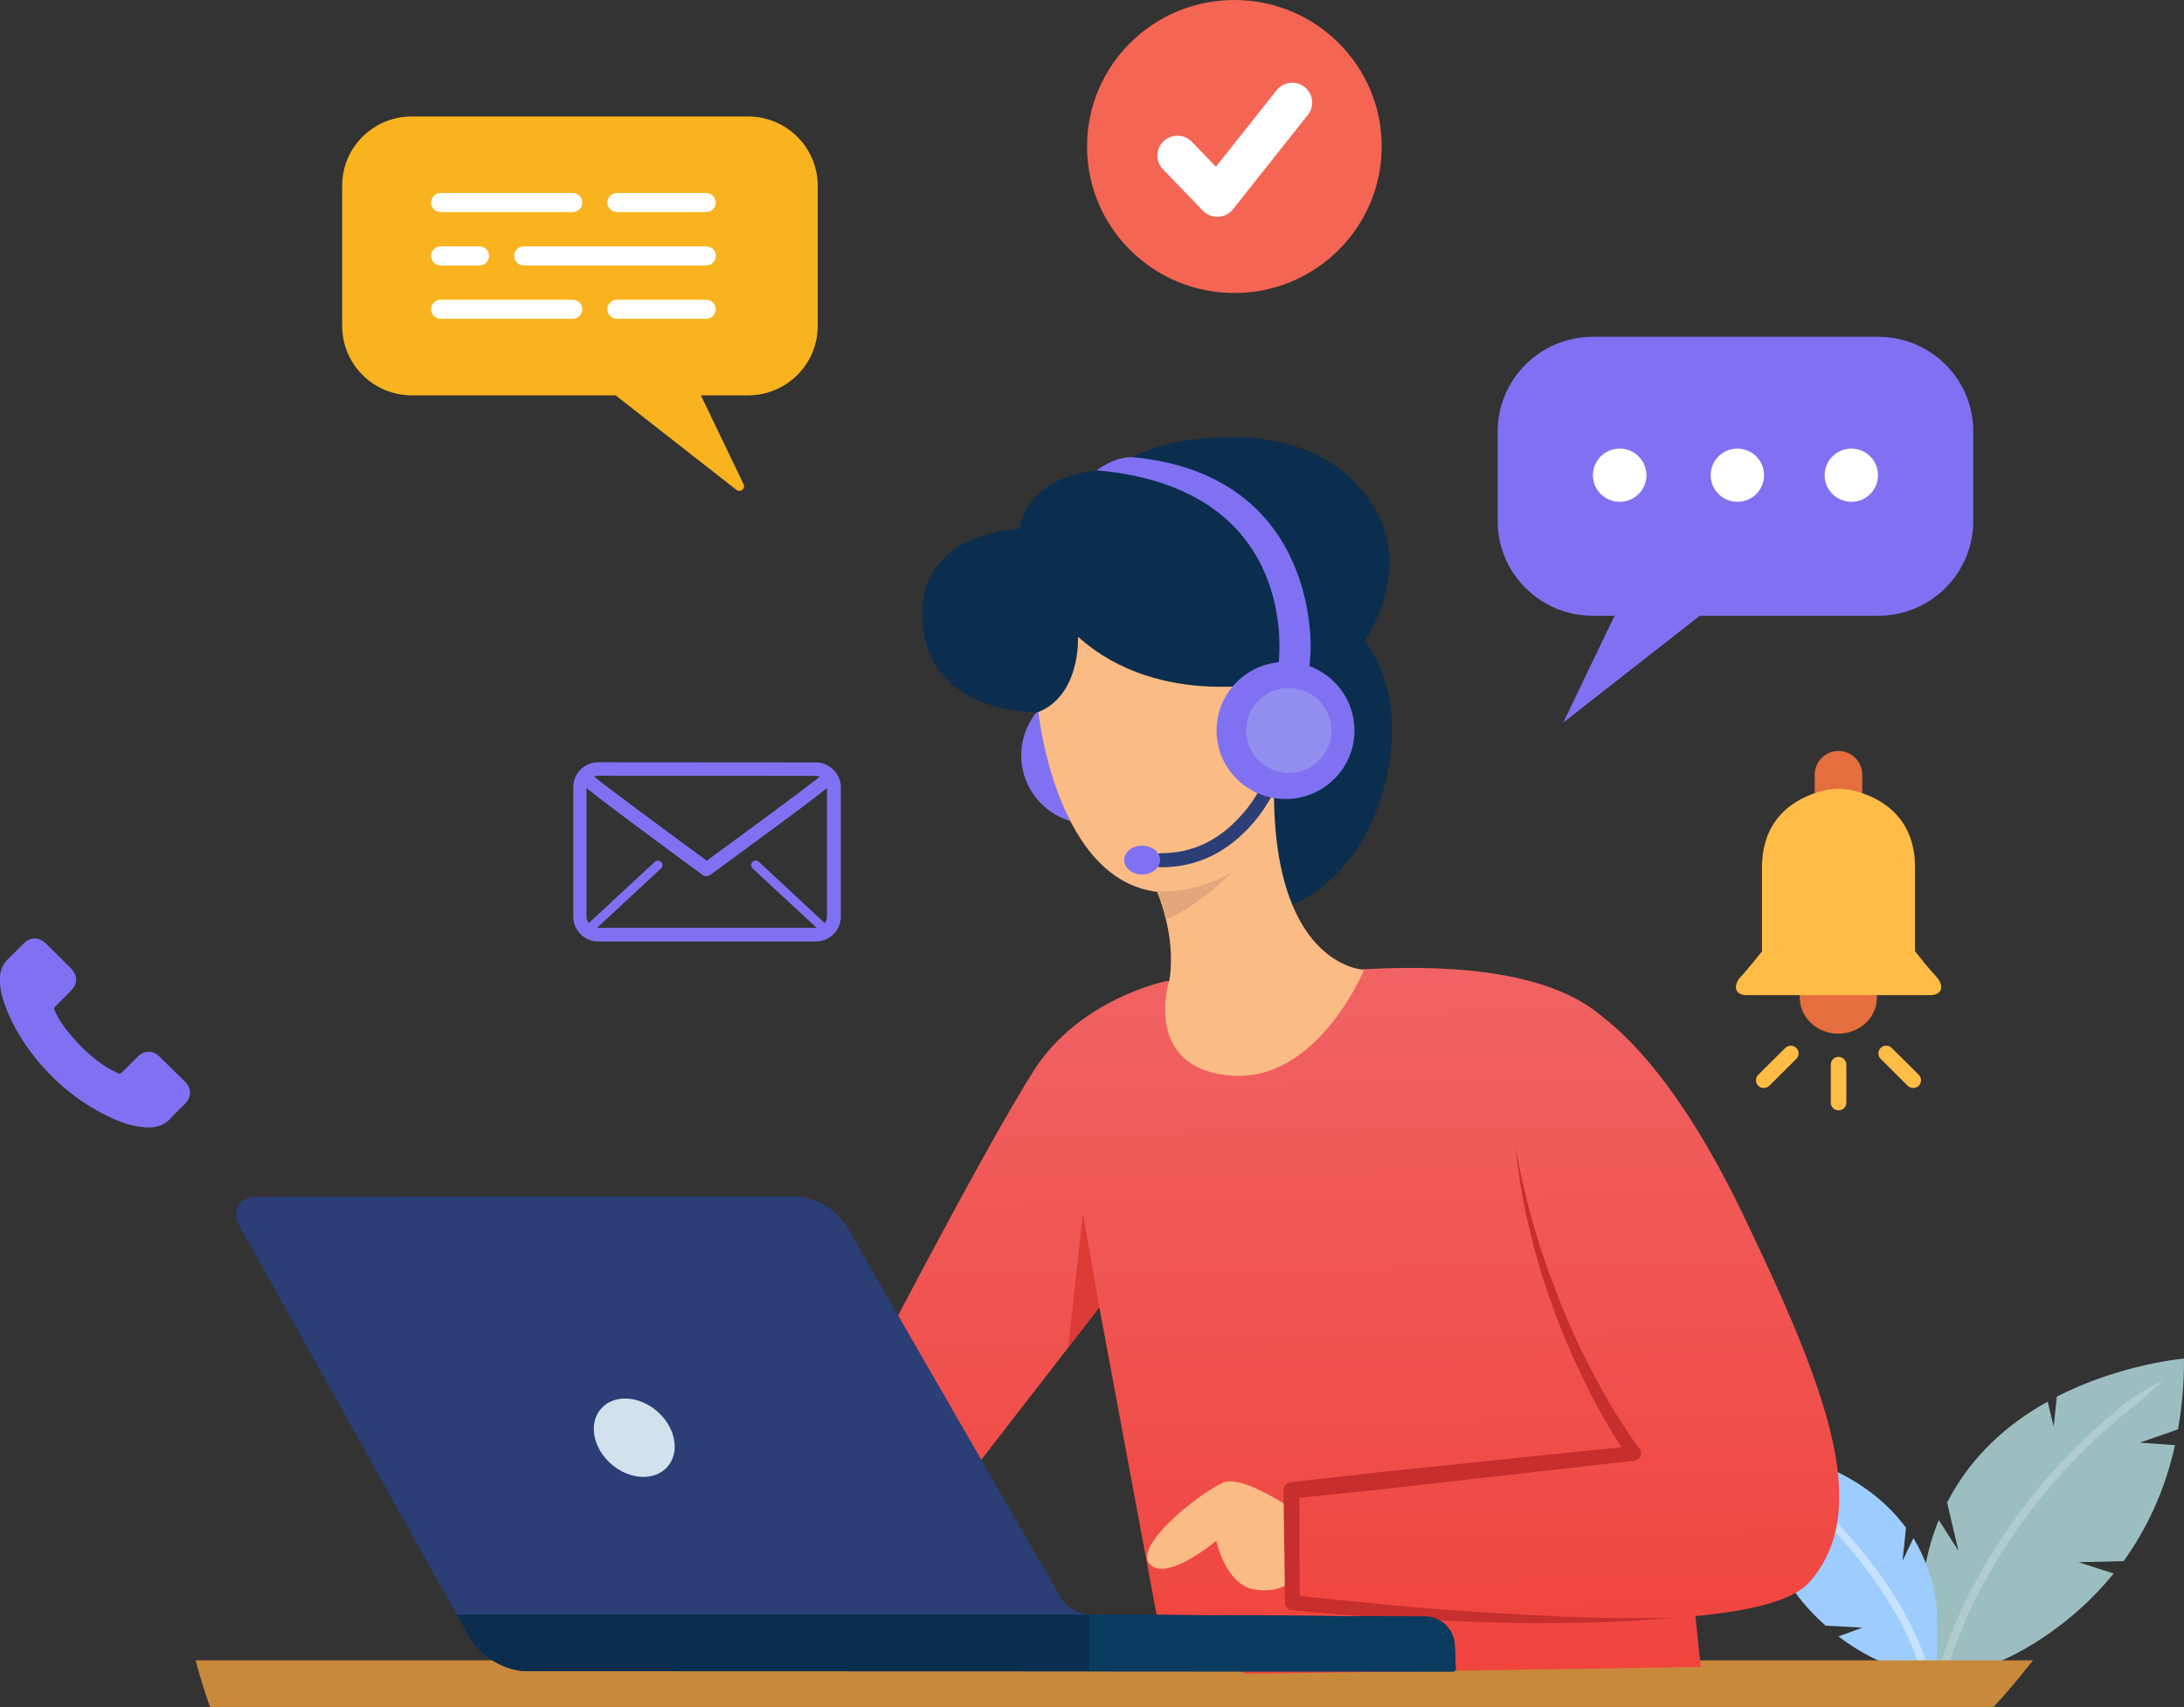 <svg xmlns="http://www.w3.org/2000/svg" width="252" height="197" viewBox="0 0 252 197" fill="none"><rect x="0" y="0" width="252" height="197" fill="#333333" stroke="none"/><g clip-path="url(#clip0_4779_10079)"><path d="M239.831 180.258L245.026 180.132C247.55 176.646 249.748 172.222 250.965 166.749L246.896 166.46L251.31 164.925C251.746 162.415 252.018 159.724 252 156.762C252 156.762 244.735 157.358 237.325 161.151L236.962 164.6L236.271 161.729C231.803 164.203 227.463 167.905 224.666 173.378L225.973 178.94L223.703 175.382C222.777 177.658 222.105 180.186 221.796 183.058C221.596 188.566 221.796 191.889 221.796 191.889H230.278C230.278 191.889 237.706 189.18 243.881 181.559L239.831 180.258Z" fill="#9CBEC1"></path><path d="M223.467 185.604C223.122 182.372 222.123 179.681 220.779 177.477L219.526 180.096L219.925 176.285C217.31 172.727 213.714 170.488 210.39 169.115L210.154 171.463L209.5 168.772C205.414 167.237 202.018 166.948 202.018 166.948C201.981 171.102 202.708 174.57 203.797 177.531L205.959 178.218L204.124 178.398C205.813 182.498 208.283 185.496 210.645 187.573L214.895 187.808L212.134 188.819C215.022 191.022 217.419 191.889 217.419 191.889H223.449C223.467 191.889 223.612 189.505 223.467 185.604Z" fill="#9DCDFE"></path><path opacity="0.42" d="M208.374 173.323C207.048 172.077 204.27 169.169 204.27 169.169C204.27 169.169 207.557 171.319 208.847 172.547C219.835 182.877 222.123 191.383 222.232 191.763L221.796 191.889H221.324C221.033 190.842 218.4 182.823 208.374 173.323Z" fill="white"></path><path opacity="0.21" d="M224.902 191.889H223.939C224.757 189.126 229.842 174.046 245.298 161.855C246.587 160.826 249.639 159.2 249.639 159.2C249.639 159.2 247.241 161.494 246.006 162.451C231.077 174.172 225.919 188.602 224.902 191.889Z" fill="white"></path><path d="M234.582 191.582L233.22 193.262V193.28C232.258 194.454 231.259 195.627 230.205 196.765C230.133 196.838 230.06 196.928 229.987 197H24.246C23.956 196.187 23.683 195.339 23.411 194.49C23.193 193.785 22.975 193.081 22.775 192.341C22.703 192.088 22.63 191.835 22.575 191.582H234.582Z" fill="#C9893B"></path><path d="M117.836 87.158C117.836 82.788 121.396 79.248 125.791 79.248C130.186 79.248 133.746 82.788 133.746 87.158C133.746 91.529 130.186 95.069 125.791 95.069C121.396 95.069 117.836 91.529 117.836 87.158Z" fill="#8071F2"></path><path d="M134.527 113.219C134.527 113.219 124.574 115.206 119.271 123.549C113.967 131.911 102.471 153.999 102.471 153.999L111.534 170.632L126.844 150.838L133.746 187.916L143.699 193.135L196.242 192.341C196.242 192.341 189.722 129.834 188.741 124.019C187.742 118.204 181.785 110.51 157.502 111.828L134.527 113.219Z" fill="url(#paint0_linear_4779_10079)"></path><path d="M120.106 82.174C120.106 82.174 107.211 82.824 106.448 71.753C105.722 61.206 117.672 61.007 117.672 61.007C117.672 61.007 118.054 54.578 127.97 54.18C127.97 54.18 131.73 51.634 136.47 50.893C148.33 49.033 155.341 52.952 158.737 58.876C162.914 66.172 157.484 73.974 157.484 73.974C157.484 73.974 161.698 78.905 160.39 87.537C158.319 101.155 149.22 104.333 149.22 104.333L120.106 82.174Z" fill="#0B2E4E"></path><path d="M119.816 82.156C119.816 82.156 121.795 101.48 133.51 102.907C133.51 102.907 135.726 107.855 134.945 113.002C134.945 113.002 131.675 123.116 141.828 124.091C151.981 125.085 157.393 111.901 157.393 111.901C157.393 111.901 146.351 111.576 147.023 89.398L147.604 78.544C147.604 78.544 133.873 82.029 124.392 73.469C124.374 73.487 124.738 80.169 119.816 82.156Z" fill="#FABB85"></path><path d="M146.659 90.138C146.242 89.957 145.769 90.174 145.588 90.59C145.497 90.824 145.261 91.258 144.916 91.818C144.353 92.757 143.644 93.66 142.809 94.527C140.466 96.983 137.56 98.446 133.982 98.446C133.528 98.446 133.165 98.807 133.165 99.258C133.165 99.71 133.528 100.071 133.982 100.071C138.05 100.071 141.338 98.41 143.989 95.628C144.916 94.671 145.679 93.642 146.296 92.612C146.677 91.998 146.932 91.475 147.059 91.186C147.24 90.788 147.059 90.319 146.659 90.138Z" fill="#2B3E75"></path><path d="M130.949 52.772C152.489 54.993 151.218 75.238 151.218 75.238L150.909 79.266L147.513 76.701C147.513 76.701 149.402 63.788 138.069 57.485C135.163 55.878 131.403 54.686 126.536 54.271C126.536 54.271 128.751 52.537 130.949 52.772Z" fill="#8071F2"></path><path d="M129.714 99.24C129.714 98.319 130.64 97.579 131.784 97.579C132.929 97.579 133.855 98.319 133.855 99.24C133.855 100.161 132.929 100.902 131.784 100.902C130.64 100.902 129.714 100.161 129.714 99.24Z" fill="#8071F2"></path><path d="M140.375 84.287C140.375 79.916 143.935 76.376 148.33 76.376C152.725 76.376 156.285 79.916 156.285 84.287C156.285 88.657 152.725 92.197 148.33 92.197C143.935 92.197 140.375 88.657 140.375 84.287Z" fill="#8071F2"></path><path d="M143.79 84.287C143.79 81.578 145.987 79.392 148.712 79.392C151.436 79.392 153.634 81.578 153.634 84.287C153.634 86.996 151.436 89.181 148.712 89.181C145.987 89.181 143.79 86.996 143.79 84.287Z" fill="#928EEF"></path><path d="M150.982 175.4C150.982 175.4 143.681 169.946 141.102 171.084C138.523 172.204 130.713 178.344 132.656 180.475C134.6 182.606 140.339 177.784 140.339 177.784C140.339 177.784 141.41 182.913 144.807 183.419C152.053 184.466 150.982 175.4 150.982 175.4Z" fill="#FABB85"></path><path d="M182.548 115.874C182.548 115.874 191.029 119.179 201.073 140.038C211.117 160.898 215.984 174.298 208.81 182.534C206.758 184.882 201.037 186.092 193.881 186.615C175.973 187.934 149.184 184.954 149.184 184.954L149.075 172.005L188.596 167.724C188.596 167.724 177.88 153.475 174.901 132.381L182.548 115.874Z" fill="url(#paint1_linear_4779_10079)"></path><path d="M193.027 186.652C189.377 187.013 185.708 187.175 182.039 187.248C178.37 187.32 174.702 187.302 171.033 187.175C163.695 186.904 156.376 186.561 149.057 185.785C148.621 185.731 148.294 185.369 148.276 184.936V184.918L148.094 171.969C148.094 171.481 148.439 171.084 148.911 171.03H148.93L158.81 169.91L168.69 168.88L188.469 166.84L187.887 168.176C186.925 166.822 186.107 165.449 185.29 164.058C184.491 162.65 183.728 161.241 183.02 159.796C181.603 156.925 180.314 153.981 179.224 150.965C178.933 150.224 178.679 149.466 178.425 148.689C178.189 147.931 177.916 147.172 177.698 146.396L177.045 144.084C176.808 143.325 176.663 142.531 176.463 141.754C176.3 140.977 176.082 140.201 175.937 139.424L175.501 137.076C175.21 135.505 175.065 133.916 174.847 132.345C175.174 133.898 175.446 135.469 175.828 137.022L176.391 139.334C176.572 140.111 176.827 140.869 177.026 141.628C177.263 142.386 177.444 143.163 177.717 143.903L178.479 146.161C178.734 146.919 179.042 147.642 179.315 148.382C179.605 149.123 179.86 149.863 180.168 150.604C181.331 153.547 182.711 156.419 184.2 159.2C184.945 160.591 185.744 161.963 186.562 163.3C187.397 164.636 188.269 165.973 189.195 167.201C189.467 167.58 189.395 168.104 189.032 168.375C188.904 168.465 188.759 168.519 188.614 168.537L168.853 170.777L158.973 171.896L149.093 172.908L149.928 171.969L149.965 184.918L149.184 184.069C156.431 184.827 163.714 185.586 171.015 186.038C174.665 186.254 178.316 186.453 181.967 186.597C185.708 186.706 189.359 186.742 193.027 186.652Z" fill="#C72E2E"></path><path d="M142.173 100.595C137.487 103.412 133.455 102.762 133.401 102.816C133.455 102.816 133.474 102.871 133.528 102.871C133.528 102.871 134.073 104.153 134.527 106.085C138.595 104.388 142.173 100.595 142.173 100.595Z" fill="#E2A77A"></path><path d="M167.673 192.864L60.752 192.828C58.319 192.828 55.376 191.094 54.196 188.999L27.679 141.555C26.607 139.659 27.534 138.088 29.731 138.088L91.737 138.052C93.934 138.052 96.604 139.587 97.694 141.483L122.395 184.34C122.994 185.387 124.483 186.272 125.7 186.29L164.513 186.543C166.274 186.561 167.764 187.988 167.854 189.74L167.982 192.557C167.982 192.738 167.855 192.864 167.673 192.864Z" fill="#2B3E75"></path><path d="M216.711 38.865H183.783C177.717 38.865 172.813 43.76 172.813 49.774V60.14C172.813 66.172 177.735 71.049 183.783 71.049H186.289L180.386 83.366L196.133 71.049H216.711C222.777 71.049 227.681 66.154 227.681 60.14V49.774C227.699 43.76 222.777 38.865 216.711 38.865Z" fill="#8071F2"></path><path d="M210.536 54.831C210.536 56.528 211.916 57.901 213.623 57.901C215.33 57.901 216.693 56.528 216.693 54.831C216.693 53.133 215.312 51.761 213.623 51.761C211.916 51.761 210.536 53.133 210.536 54.831Z" fill="white"></path><path d="M197.386 54.831C197.386 56.528 198.767 57.901 200.474 57.901C202.181 57.901 203.543 56.528 203.543 54.831C203.543 53.133 202.163 51.761 200.474 51.761C198.767 51.761 197.386 53.133 197.386 54.831Z" fill="white"></path><path d="M183.801 54.831C183.801 56.528 185.181 57.901 186.888 57.901C188.596 57.901 189.976 56.528 189.976 54.831C189.976 53.133 188.596 51.761 186.888 51.761C185.181 51.761 183.801 53.133 183.801 54.831Z" fill="white"></path><path d="M47.53 13.437H86.306C90.756 13.437 94.352 17.031 94.352 21.437V37.619C94.352 42.044 90.738 45.62 86.306 45.62H80.876L85.798 55.878C86.034 56.384 85.435 56.871 84.981 56.528L71.032 45.62H47.53C43.08 45.62 39.484 42.026 39.484 37.619V21.437C39.466 17.013 43.08 13.437 47.53 13.437Z" fill="#F8B31F"></path><path d="M67.182 23.37C67.182 23.984 66.691 24.471 66.074 24.471H50.854C50.236 24.471 49.746 23.984 49.746 23.37C49.746 22.756 50.236 22.268 50.854 22.268H66.092C66.691 22.268 67.182 22.756 67.182 23.37Z" fill="white"></path><path d="M82.583 23.37C82.583 23.984 82.093 24.471 81.475 24.471H71.195C70.578 24.471 70.088 23.984 70.088 23.37C70.088 22.756 70.578 22.268 71.195 22.268H81.475C82.093 22.268 82.583 22.756 82.583 23.37Z" fill="white"></path><path d="M59.336 29.528C59.336 30.142 59.826 30.63 60.444 30.63H81.493C82.111 30.63 82.601 30.142 82.601 29.528C82.601 28.914 82.111 28.427 81.493 28.427H60.444C59.826 28.427 59.336 28.914 59.336 29.528Z" fill="white"></path><path d="M49.746 29.528C49.746 30.142 50.236 30.63 50.854 30.63H55.322C55.939 30.63 56.43 30.142 56.43 29.528C56.43 28.914 55.939 28.427 55.322 28.427H50.854C50.236 28.427 49.746 28.914 49.746 29.528Z" fill="white"></path><path d="M67.182 35.687C67.182 36.301 66.691 36.788 66.074 36.788H50.854C50.236 36.788 49.746 36.301 49.746 35.687C49.746 35.073 50.236 34.585 50.854 34.585H66.092C66.691 34.585 67.182 35.091 67.182 35.687Z" fill="white"></path><path d="M82.583 35.687C82.583 36.301 82.093 36.788 81.475 36.788H71.195C70.578 36.788 70.088 36.301 70.088 35.687C70.088 35.073 70.578 34.585 71.195 34.585H81.475C82.093 34.585 82.583 35.091 82.583 35.687Z" fill="white"></path><path d="M159.427 16.904C159.427 26.223 151.817 33.809 142.427 33.809C133.038 33.809 125.428 26.241 125.428 16.904C125.428 7.567 133.038 0 142.427 0C151.817 0 159.427 7.567 159.427 16.904Z" fill="#F46554"></path><path d="M147.313 10.403C147.313 10.403 142.464 16.525 140.303 19.234C138.977 17.862 137.524 16.363 137.524 16.363C136.634 15.441 135.181 15.424 134.255 16.29C133.346 17.157 133.31 18.62 134.182 19.523L138.795 24.309C139.249 24.779 139.903 25.049 140.575 25.013C141.247 24.977 141.846 24.67 142.264 24.146L150.909 13.256C151.708 12.263 151.527 10.818 150.528 10.041C149.547 9.247 148.094 9.428 147.313 10.403Z" fill="white"></path><path d="M210.517 91.204C211.08 91.059 211.353 91.041 212.098 91.041C212.116 91.041 212.134 91.041 212.152 91.041C212.17 91.041 212.188 91.041 212.207 91.041C212.951 91.041 213.205 91.059 213.768 91.204C214.168 91.294 214.495 91.439 214.858 91.565C214.858 91.475 214.876 91.384 214.876 91.294V89.38C214.876 87.881 213.66 86.653 212.134 86.653C210.626 86.653 209.391 87.863 209.391 89.38V91.294C209.391 91.384 209.41 91.475 209.41 91.565C209.773 91.439 210.118 91.294 210.517 91.204Z" fill="#E46E3D"></path><path d="M212.188 114.808C212.116 114.808 212.079 114.808 212.079 114.808H207.666V115.133C207.666 117.409 209.664 119.269 212.116 119.269C214.586 119.269 216.565 117.409 216.565 115.133V114.808H212.188Z" fill="#E46E3D"></path><path d="M223.449 112.731C222.595 111.828 220.961 109.77 220.961 109.77C220.961 109.77 220.961 102.184 220.961 100.017C220.961 96.297 219.217 92.594 213.768 91.186C213.205 91.041 212.933 91.023 212.207 91.023C212.188 91.023 212.17 91.023 212.152 91.023C212.134 91.023 212.116 91.023 212.098 91.023C211.353 91.023 211.08 91.041 210.517 91.186C205.069 92.576 203.307 96.297 203.307 100.017C203.307 102.184 203.307 109.77 203.307 109.77C203.307 109.77 201.691 111.828 200.837 112.731C200.002 113.634 200.056 114.826 201.564 114.826H212.098C212.098 114.826 212.134 114.826 212.207 114.826H222.741C224.212 114.808 224.284 113.634 223.449 112.731Z" fill="#FFBC47"></path><path opacity="0.5" d="M220.961 109.77C220.961 109.77 220.961 102.184 220.961 100.017C220.961 96.766 219.617 93.498 215.585 91.8C216.402 92.558 219.272 95.448 219.272 98.861V106.085C219.272 107.693 218.055 110.221 213.678 110.221C213.278 110.221 213.296 110.6 213.678 110.6H221.651C221.251 110.149 220.961 109.77 220.961 109.77Z" fill="#FFBC47"></path><path d="M213.042 127.234C213.042 127.721 212.642 128.119 212.134 128.119C211.644 128.119 211.244 127.721 211.244 127.234V122.845C211.244 122.358 211.644 121.942 212.134 121.942C212.624 121.942 213.042 122.339 213.042 122.845V127.234Z" fill="#FFBC47"></path><path d="M221.397 124.019C221.742 124.362 221.742 124.94 221.397 125.283C221.052 125.626 220.47 125.626 220.125 125.283L217.001 122.177C216.656 121.834 216.656 121.256 217.001 120.913C217.346 120.569 217.928 120.569 218.273 120.913L221.397 124.019Z" fill="#FFBC47"></path><path d="M202.871 124.019C202.526 124.362 202.526 124.94 202.871 125.283C203.216 125.626 203.779 125.626 204.143 125.283L207.266 122.177C207.612 121.834 207.612 121.256 207.266 120.913C206.903 120.569 206.34 120.569 205.995 120.913L202.871 124.019Z" fill="#FFBC47"></path><path d="M97.022 105.76V90.824C97.022 89.289 95.696 87.971 94.153 87.971L69.016 87.953C68.253 87.953 67.527 88.26 66.982 88.802C66.437 89.344 66.146 90.066 66.146 90.824V105.76C66.146 106.88 66.8 107.909 67.817 108.361C68.199 108.541 68.598 108.632 69.016 108.632H94.153C95.733 108.632 97.022 107.349 97.022 105.76ZM94.153 89.524C94.298 89.524 94.443 89.56 94.588 89.614C93.154 90.788 86.216 95.899 81.548 99.313C76.844 95.863 69.833 90.662 68.544 89.614C68.689 89.56 68.853 89.506 69.016 89.506L94.153 89.524ZM68.998 107.061C68.962 107.061 68.925 107.042 68.907 107.042L76.281 100.198C76.499 99.999 76.499 99.674 76.299 99.457C76.099 99.24 75.772 99.24 75.554 99.439L67.945 106.501C67.781 106.284 67.672 106.031 67.672 105.76V90.933C69.743 92.612 76.68 97.742 81.039 100.938C81.076 100.974 81.13 100.992 81.166 101.028C81.439 101.137 81.73 101.119 81.966 100.938C86.343 97.742 93.335 92.63 95.424 90.933V105.778C95.424 106.049 95.315 106.302 95.17 106.519L87.56 99.439C87.342 99.24 87.015 99.258 86.815 99.457C86.615 99.674 86.633 99.999 86.833 100.198L94.207 107.042C94.171 107.042 94.153 107.061 94.098 107.061H68.998Z" fill="#8071F2"></path><path d="M76.996 169.268C78.483 167.607 77.982 164.75 75.877 162.886C73.773 161.022 70.86 160.858 69.373 162.519C67.885 164.18 68.386 167.037 70.491 168.901C72.596 170.765 75.508 170.929 76.996 169.268Z" fill="#D2E2ED"></path><path d="M54.196 189C55.376 191.113 58.319 192.828 60.752 192.828L167.673 192.864C167.836 192.864 167.963 192.738 167.963 192.557L167.836 189.74C167.764 188.006 166.256 186.561 164.494 186.543L125.682 186.291H52.688L54.196 189Z" fill="#0B2E4E"></path><path d="M167.673 192.864C167.836 192.864 167.964 192.738 167.964 192.557L167.836 189.74C167.764 188.006 166.256 186.561 164.495 186.543L125.682 186.291V192.846L167.673 192.864Z" fill="#0B3B5E"></path><path d="M123.248 155.498L126.844 150.856L124.955 139.948L123.248 155.498Z" fill="#DD3B36"></path><path d="M18.434 121.942C17.653 121.166 16.654 121.166 15.873 121.942C15.274 122.538 14.675 123.134 14.075 123.73C13.912 123.893 13.785 123.929 13.585 123.82C13.204 123.604 12.786 123.441 12.405 123.206C10.661 122.123 9.208 120.714 7.918 119.143C7.283 118.366 6.702 117.517 6.302 116.578C6.229 116.38 6.229 116.271 6.393 116.109C6.992 115.531 7.573 114.935 8.173 114.339C8.99 113.508 8.99 112.551 8.173 111.72C7.701 111.251 7.228 110.781 6.756 110.311C6.266 109.824 5.794 109.354 5.303 108.867C4.504 108.09 3.523 108.09 2.724 108.867C2.125 109.463 1.544 110.077 0.926 110.655C0.363 111.196 0.072 111.847 -0 112.623C-0.091 113.869 0.218 115.061 0.654 116.199C1.544 118.583 2.906 120.678 4.54 122.628C6.756 125.247 9.408 127.324 12.495 128.823C13.876 129.491 15.329 130.015 16.909 130.087C17.998 130.141 18.925 129.871 19.688 129.04C20.196 128.462 20.777 127.956 21.322 127.396C22.121 126.584 22.14 125.608 21.34 124.796C20.36 123.857 19.397 122.899 18.434 121.942Z" fill="#8071F2"></path></g><defs><linearGradient id="paint0_linear_4779_10079" x1="148.357" y1="108.053" x2="149.704" y2="197.451" gradientUnits="userSpaceOnUse"><stop stop-color="#F06465"></stop><stop offset="1" stop-color="#F0423B"></stop></linearGradient><linearGradient id="paint1_linear_4779_10079" x1="179.61" y1="107.583" x2="180.957" y2="196.981" gradientUnits="userSpaceOnUse"><stop stop-color="#F06465"></stop><stop offset="1" stop-color="#F0423B"></stop></linearGradient><clipPath id="clip0_4779_10079"><rect width="252" height="197" fill="white"></rect></clipPath></defs></svg>